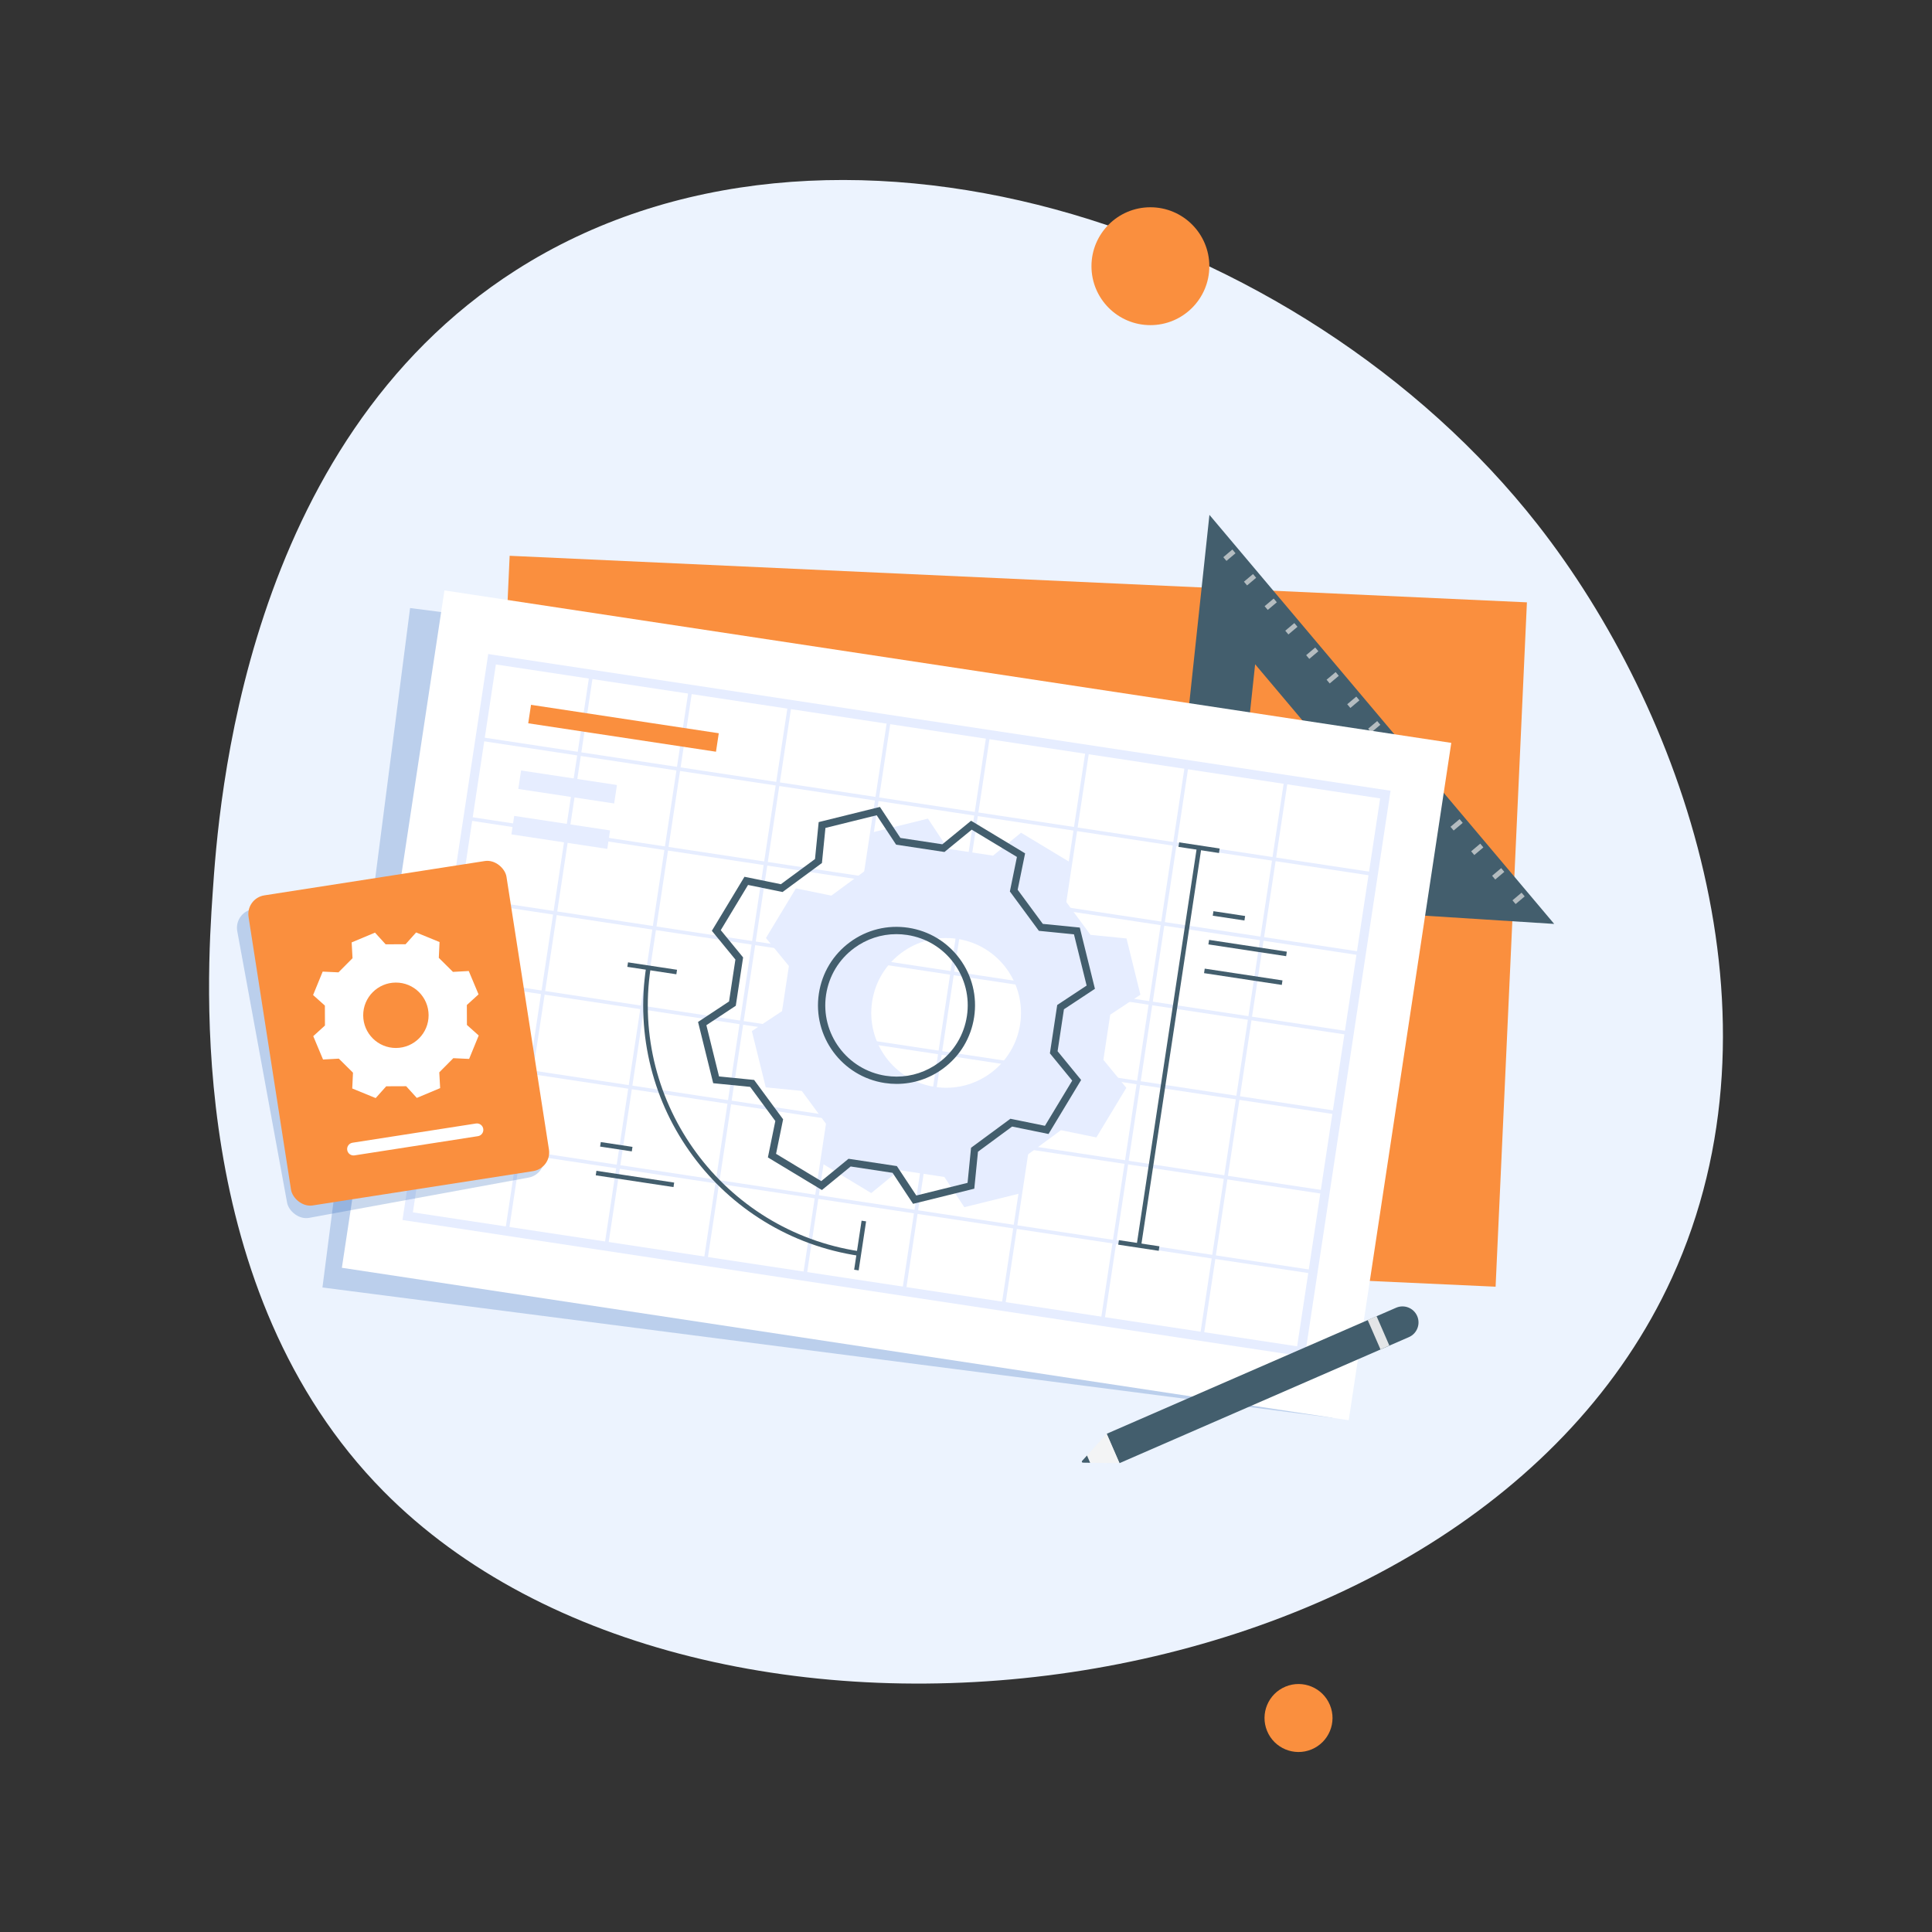 <svg xmlns="http://www.w3.org/2000/svg" viewBox="0 0 2000 2000"><rect x="0" y="0" width="2000" height="2000" fill="#333333" stroke="none"/><defs><style>      .cls-1 {        fill: #ecf3fe;      }      .cls-1, .cls-2, .cls-3, .cls-4, .cls-5, .cls-6, .cls-7, .cls-8 {        stroke-width: 0px;      }      .cls-2 {        fill: #435e6d;      }      .cls-9 {        isolation: isolate;      }      .cls-3 {        fill: #e5e5e5;        opacity: .7;      }      .cls-4 {        fill: #fff;      }      .cls-5 {        fill: #fa8f3e;      }      .cls-6 {        fill: #e6edff;      }      .cls-7 {        fill: #f4f4f4;        opacity: .9;      }      .cls-8 {        fill: #2a65ba;        mix-blend-mode: multiply;        opacity: .25;      }    </style></defs><g class="cls-9"><g id="_&#xD1;&#xEB;&#xEE;&#xE9;_1" data-name="&#xD1;&#xEB;&#xEE;&#xE9; 1"><g><path class="cls-1" d="m220.15,924.43c6.08-89.4,31.58-464.38,313.94-644.74,323.14-206.4,812.73-49.34,1057.71,263.37,149.27,190.54,262.76,509.11,139.06,779.59-210.34,459.93-1003.44,555.44-1333.72,221.23-205-207.44-182.99-531.15-176.99-619.45Z"></path><circle class="cls-5" cx="1190.89" cy="275.57" r="61.01"></circle><circle class="cls-5" cx="1344.22" cy="1778.48" r="35.19" transform="translate(-578.27 649.79) rotate(-22.5)"></circle></g><rect class="cls-5" x="510.79" y="599.11" width="1054.17" height="709.19" transform="translate(44.72 -46.48) rotate(2.62)"></rect><g><path class="cls-2" d="m1209.4,931.02l399.5,25.42-356.9-423.45-42.6,398.02Zm70.2-59.17l19.71-184.2,165.16,195.96-184.87-11.77Z"></path><rect class="cls-3" x="1569.65" y="923.82" width="5.05" height="12.29" transform="translate(1874.31 2731.43) rotate(-130.13)"></rect><rect class="cls-3" x="1548.27" y="898.44" width="5.05" height="12.29" transform="translate(1858.53 2673.36) rotate(-130.12)"></rect><rect class="cls-3" x="1526.88" y="873.07" width="5.05" height="12.29" transform="translate(1842.77 2615.28) rotate(-130.13)"></rect><rect class="cls-3" x="1505.5" y="847.7" width="5.05" height="12.29" transform="translate(1827 2557.2) rotate(-130.13)"></rect><rect class="cls-3" x="1484.11" y="822.32" width="5.05" height="12.29" transform="translate(1811.23 2499.12) rotate(-130.12)"></rect><rect class="cls-3" x="1462.72" y="796.95" width="5.05" height="12.29" transform="translate(1795.47 2441.04) rotate(-130.13)"></rect><rect class="cls-3" x="1441.34" y="771.58" width="5.05" height="12.29" transform="translate(1779.71 2382.97) rotate(-130.13)"></rect><rect class="cls-3" x="1419.95" y="746.2" width="5.05" height="12.29" transform="translate(1763.93 2324.89) rotate(-130.12)"></rect><rect class="cls-3" x="1398.57" y="720.83" width="5.05" height="12.29" transform="translate(1748.17 2266.81) rotate(-130.13)"></rect><rect class="cls-3" x="1377.18" y="695.46" width="5.05" height="12.29" transform="translate(1732.41 2208.73) rotate(-130.13)"></rect><rect class="cls-3" x="1355.8" y="670.08" width="5.05" height="12.29" transform="translate(1716.63 2150.66) rotate(-130.12)"></rect><rect class="cls-3" x="1334.41" y="644.71" width="5.05" height="12.29" transform="translate(1700.88 2092.58) rotate(-130.13)"></rect><rect class="cls-3" x="1313.03" y="619.34" width="5.05" height="12.29" transform="translate(1685.11 2034.5) rotate(-130.13)"></rect><rect class="cls-3" x="1291.64" y="593.96" width="5.05" height="12.29" transform="translate(1669.34 1976.42) rotate(-130.13)"></rect><rect class="cls-3" x="1270.26" y="568.59" width="5.05" height="12.29" transform="translate(1653.59 1918.34) rotate(-130.13)"></rect></g><rect class="cls-8" x="374.84" y="693.95" width="1054.17" height="709.19" transform="translate(141.54 -106.76) rotate(7.35)"></rect><g><rect class="cls-4" x="400.98" y="686.17" width="1054.17" height="709.19" transform="translate(166.34 -127.26) rotate(8.61)"></rect><path class="cls-6" d="m507.78,680.31l-87.9,580.27,926.6,140.36,1.87.28,87.62-578.41.28-1.87-928.47-140.64Zm566.59,422.84l-99.01-15,11.91-78.63,99.01,15-11.91,78.63Zm15.65-78.06l99.01,15-11.91,78.63-99.01-15,11.91-78.63Zm-308.25-46.69l99.01,15-11.91,78.63-99.01-15,11.91-78.63Zm-15.65,78.06l-99.01-15,11.91-78.63,99.01,15-11.91,78.63Zm118.96-66.23l11.91-78.63,99.01,15-11.91,78.63-99.01-15Zm98.45,18.74l-11.91,78.63-99.01-15,11.91-78.63,99.01,15Zm-102.18-19.3l-99.01-15,11.91-78.63,99.01,15-11.91,78.63Zm-13.04,86.1l-11.91,78.63-99.01-15,11.91-78.63,99.01,15Zm3.74.57l99.01,15-11.91,78.63-99.01-15,11.91-78.63Zm102.75,15.56l99.01,15-11.91,78.63-99.01-15,11.91-78.63Zm13.04-86.1l11.91-78.63,99.01,15-11.91,78.63-99.01-15Zm12.48-82.36l11.91-78.63,99.01,15-11.91,78.63-99.01-15Zm-3.74-.57l-99.01-15,11.91-78.63,99.01,15-11.91,78.63Zm-102.75-15.56l-99.01-15,11.91-78.63,99.01,15-11.91,78.63Zm-102.75-15.56l-99.01-15,11.91-78.63,99.01,15-11.91,78.63Zm-.57,3.74l-11.91,78.63-99.01-15,11.91-78.63,99.01,15Zm-114.66,63.06l-99.01-15,11.91-78.63,99.01,15-11.91,78.63Zm-.57,3.74l-11.91,78.63-99.01-15,11.91-78.63,99.01,15Zm-12.48,82.36l-11.91,78.63-99.01-15,11.91-78.63,99.01,15Zm3.74.57l99.01,15-11.91,78.63-99.01-15,11.91-78.63Zm86.54,97.36l-11.91,78.63-99.01-15,11.91-78.63,99.01,15Zm3.74.57l99.01,15-11.91,78.63-99.01-15,11.91-78.63Zm102.75,15.56l99.01,15-11.91,78.63-99.01-15,11.91-78.63Zm102.75,15.56l99.01,15-11.91,78.63-99.01-15,11.91-78.63Zm102.75,15.56l99.01,15-11.91,78.63-99.01-15,11.91-78.63Zm.57-3.74l11.91-78.63,99.01,15-11.91,78.63-99.01-15Zm114.66-63.06l99.01,15-11.91,78.63-99.01-15,11.91-78.63Zm.57-3.74l11.91-78.63,99.01,15-11.91,78.63-99.01-15Zm12.48-82.36l11.91-78.63,99.01,15-11.91,78.63-99.01-15Zm-3.74-.57l-99.01-15,11.91-78.63,99.01,15-11.91,78.63Zm-86.54-97.36l11.91-78.63,99.01,15-11.91,78.63-99.01-15Zm12.48-82.36l11.91-78.63,99.01,15-11.91,78.63-99.01-15Zm-3.74-.57l-99.01-15,11.91-78.63,99.01,15-11.91,78.63Zm-102.75-15.56l-99.01-15,11.91-78.63,99.01,15-11.91,78.63Zm-102.75-15.56l-99.01-15,11.91-78.63,99.01,15-11.91,78.63Zm-102.75-15.56l-99.01-15,11.91-78.63,99.01,15-11.91,78.63Zm-102.75-15.56l-99.01-15,11.91-78.63,99.01,15-11.91,78.63Zm-.57,3.74l-11.91,78.63-99.01-15,11.91-78.63,99.01,15Zm-114.66,63.06l-99.01-15,11.91-78.63,99.01,15-11.91,78.63Zm-.57,3.74l-11.91,78.63-99.01-15,11.91-78.63,99.01,15Zm-12.48,82.36l-11.91,78.63-99.01-15,11.91-78.63,99.01,15Zm-12.48,82.36l-11.91,78.63-99.01-15,11.91-78.63,99.01,15Zm-12.48,82.36l-11.91,78.63-99.01-15,11.91-78.63,99.01,15Zm3.74.57l99.01,15-11.91,78.63-99.01-15,11.91-78.63Zm86.54,97.36l-11.91,78.63-99.01-15,11.91-78.63,99.01,15Zm3.74.57l99.01,15-11.91,78.63-99.01-15,11.91-78.63Zm102.75,15.56l99.01,15-11.91,78.63-99.01-15,11.91-78.63Zm102.75,15.56l99.01,15-11.91,78.63-99.01-15,11.91-78.63Zm102.75,15.56l99.01,15-11.91,78.63-99.01-15,11.91-78.63Zm102.75,15.56l99.01,15-11.91,78.63-99.01-15,11.91-78.63Zm102.75,15.56l99.01,15-11.91,78.63-99.01-15,11.91-78.63Zm.57-3.74l11.91-78.63,99.01,15-11.91,78.63-99.01-15Zm114.66-63.06l99.01,15-11.91,78.63-99.01-15,11.91-78.63Zm.57-3.74l11.91-78.63,99.01,15-11.91,78.63-99.01-15Zm12.48-82.36l11.91-78.63,99.01,15-11.91,78.63-99.01-15Zm12.48-82.36l11.91-78.63,99.01,15-11.91,78.63-99.01-15Zm12.48-82.36l11.91-78.63,99.01,15-11.91,78.63-99.01-15Zm-3.74-.57l-99.01-15,11.91-78.63,99.01,15-11.91,78.63Zm-86.53-97.36l11.91-78.63,99.01,15-11.91,78.63-99.01-15Zm-707.33-187.58l99.01,15-11.91,78.63-99.01-15,11.91-78.63Zm-74.86,494.17l99.01,15-11.91,78.63-99.01-15,11.91-78.63Zm909.09,218.14l-99.01-15,11.91-78.63,99.01,15-11.91,78.63Zm74.86-494.18l-99.01-15,11.91-78.63,99.01,15-11.91,78.63Z"></path><path class="cls-6" d="m1350.73,1404.45l-4.67-.71-929.41-140.79,88.75-585.88,934.08,141.49-88.75,585.88Zm-923.32-149.42l915.39,138.66,85.92-567.19-915.39-138.66-85.92,567.19Z"></path><path class="cls-6" d="m1149.3,1050.38l31.26-20.66q-7.19-29.08-14.39-58.23l-37.29-3.72c-11.19-15.18-16.84-22.85-28.04-38.04l7.5-36.72q-25.64-15.48-51.35-30.99l-29,23.74-46.72-7.08-20.66-31.26q-29.07,7.19-58.22,14.4l-3.72,37.29c-15.18,11.19-22.85,16.84-38.04,28.03l-36.72-7.49q-15.48,25.64-30.99,51.35l23.74,28.99-7.08,46.72-31.26,20.66q7.19,29.08,14.39,58.23l37.29,3.72c11.19,15.18,16.84,22.85,28.03,38.04l-7.49,36.72q25.64,15.48,51.35,30.99l29-23.74,46.72,7.08,20.66,31.26q29.08-7.19,58.23-14.39l3.71-37.29c15.19-11.19,22.86-16.84,38.04-28.03l36.72,7.49q15.48-25.64,30.99-51.35l-23.74-29,7.08-46.72Zm-181.47,74.79c-42.32-6.41-71.43-45.91-65.02-88.24,6.41-42.32,45.92-71.43,88.23-65.01,42.32,6.41,71.43,45.91,65.02,88.23-6.41,42.32-45.92,71.43-88.24,65.02Z"></path><rect class="cls-5" x="547.1" y="744.27" width="196.58" height="19.34" transform="translate(120.2 -88.16) rotate(8.61)"></rect><rect class="cls-6" x="537.35" y="805.04" width="100.38" height="19.34" transform="translate(128.65 -78.81) rotate(8.61)"></rect><rect class="cls-6" x="530.23" y="852.06" width="100.38" height="19.34" transform="translate(135.61 -77.21) rotate(8.61)"></rect><path class="cls-2" d="m945.21,1246.2l-21.21-32.09-43.4-6.57-29.76,24.37-55.92-33.75,7.69-37.69-26.04-35.33-38.27-3.81-15.68-63.41,32.09-21.21,6.57-43.4-24.37-29.75,33.75-55.92,37.69,7.69,35.33-26.04,3.81-38.27,63.4-15.68,21.21,32.09,43.4,6.57,29.76-24.37,55.92,33.75-7.7,37.69c10.22,13.86,15.83,21.48,26.04,35.33l38.27,3.81,15.68,63.41-32.09,21.2-6.57,43.4,24.37,29.76-33.75,55.92-37.69-7.69c-13.86,10.21-21.48,15.83-35.34,26.04l-3.81,38.27-63.41,15.68Zm-66.8-46.64l50.04,7.58,20.12,30.44,53.05-13.11,3.61-36.31,1.35-1c15.19-11.19,22.86-16.84,38.04-28.03l1.35-1,35.75,7.3,28.24-46.79-23.11-28.23,7.58-50.04,30.44-20.11-13.11-53.05-36.31-3.62-1.08-1.47c-11.13-15.11-16.78-22.78-27.95-37.92l-1-1.35,7.3-35.75-46.79-28.24-28.23,23.11-50.04-7.58-20.12-30.44-53.05,13.12-3.62,36.31-40.74,30.02-35.75-7.3-28.24,46.79,23.12,28.23-7.58,50.04-30.44,20.12,13.11,53.05,36.31,3.62,30.02,40.74-7.3,35.75,46.78,28.24,28.23-23.12Zm49.82-77.5c-4.1,0-8.22-.31-12.35-.93-44.31-6.71-74.9-48.23-68.19-92.54,3.25-21.47,14.67-40.38,32.15-53.26,17.48-12.88,38.93-18.18,60.39-14.93,21.47,3.25,40.38,14.67,53.26,32.14,12.88,17.48,18.18,38.92,14.93,60.39-3.25,21.47-14.67,40.38-32.15,53.26-14.12,10.4-30.83,15.86-48.05,15.86Zm-.33-155.03c-15.62,0-30.77,4.95-43.58,14.39-15.85,11.68-26.21,28.84-29.16,48.3-6.09,40.19,21.66,77.84,61.85,83.93,3.74.57,7.48.85,11.2.85,15.62,0,30.77-4.95,43.58-14.39,15.85-11.68,26.21-28.84,29.16-48.31,2.95-19.47-1.86-38.92-13.54-54.77-11.68-15.85-28.84-26.21-48.31-29.16-3.74-.57-7.48-.85-11.2-.85Z"></path><path class="cls-2" d="m888.8,1299.97c-34.99-5.3-67.9-17.3-97.81-35.65-28.89-17.73-53.78-40.62-73.98-68.03-20.2-27.41-34.69-57.96-43.07-90.81-8.68-34.01-10.39-68.99-5.09-103.98l4.67.71c-21.26,140.35,75.63,271.83,215.98,293.09l-.71,4.67Z"></path><rect class="cls-2" x="672.81" y="976.8" width="4.72" height="51.32" transform="translate(-417.1 1519.88) rotate(-81.39)"></rect><rect class="cls-2" x="864.74" y="1287.02" width="51.32" height="4.72" transform="translate(-517.75 1976.71) rotate(-81.39)"></rect><rect class="cls-2" x="1238.99" y="856.39" width="4.72" height="42.4" transform="translate(187.74 1973.5) rotate(-81.39)"></rect><rect class="cls-2" x="1176.6" y="1268.2" width="4.72" height="42.4" transform="translate(-272.47 2261.96) rotate(-81.39)"></rect><rect class="cls-2" x="1001.9" y="1081.14" width="416.51" height="4.72" transform="translate(-42.32 2117.79) rotate(-81.39)"></rect><rect class="cls-2" x="635.65" y="1170.58" width="4.72" height="33.18" transform="translate(-631.32 1640.18) rotate(-81.39)"></rect><rect class="cls-2" x="654.98" y="1179.82" width="4.72" height="81.4" transform="translate(-647.86 1687.65) rotate(-81.39)"></rect><rect class="cls-2" x="1269.9" y="931.54" width="4.72" height="33.18" transform="translate(144.28 2064.05) rotate(-81.39)"></rect><rect class="cls-2" x="1289.24" y="940.78" width="4.72" height="81.4" transform="translate(127.74 2111.51) rotate(-81.39)"></rect><rect class="cls-2" x="1284.73" y="970.52" width="4.72" height="81.4" transform="translate(94.51 2132.35) rotate(-81.39)"></rect></g><rect class="cls-8" x="269.25" y="917.64" width="270.22" height="324.87" rx="19.58" ry="19.58" transform="translate(-188.39 90.77) rotate(-10.4)"></rect><rect class="cls-5" x="277.63" y="907.19" width="270.22" height="324.87" rx="19.58" ry="19.58" transform="translate(-159.6 76.21) rotate(-8.85)"></rect><path class="cls-4" d="m483.28,1040.38l12.11-11.02q-5.06-12.07-10.13-24.17l-16.35.9c-5.85-5.8-8.8-8.73-14.66-14.54l.77-16.35q-12.11-4.96-24.25-9.93l-10.92,12.2-20.64.08-11.02-12.11q-12.07,5.06-24.16,10.13l.9,16.35c-5.8,5.85-8.73,8.8-14.54,14.65l-16.35-.77q-4.96,12.11-9.93,24.25l12.2,10.92.08,20.64-12.11,11.02q5.06,12.07,10.13,24.17l16.35-.9c5.85,5.8,8.8,8.73,14.65,14.54l-.77,16.35q12.11,4.96,24.25,9.93l10.92-12.2,20.64-.08,11.02,12.11q12.07-5.06,24.17-10.13l-.9-16.35c5.8-5.85,8.74-8.8,14.54-14.65l16.35.77q4.96-12.11,9.93-24.25l-12.2-10.92-.08-20.64Zm-73.31,44.48c-18.7.08-33.92-15.02-33.99-33.72-.08-18.7,15.02-33.91,33.72-33.99,18.7-.08,33.92,15.02,33.99,33.71.08,18.7-15.02,33.92-33.72,33.99Z"></path><path class="cls-4" d="m494.74,1176.16l-127.74,19.88c-3.62.56-7.01-1.91-7.57-5.53h0c-.56-3.62,1.91-7.01,5.53-7.57l127.74-19.88c3.62-.56,7.01,1.91,7.57,5.53h0c.56,3.62-1.91,7.01-5.53,7.57Z"></path><g><path class="cls-2" d="m1145.65,1484.23l299.58-130.46c8.4-3.66,18.18.19,21.83,8.59h0c3.66,8.4-.19,18.18-8.59,21.83l-299.58,130.46-13.25-30.42Z"></path><rect class="cls-7" x="1422.01" y="1363.2" width="10.03" height="33.18" transform="translate(3286.27 2075.07) rotate(156.47)"></rect><polygon class="cls-7" points="1158.89 1514.65 1145.65 1484.23 1125.25 1506.74 1128.52 1514.24 1158.89 1514.65"></polygon><path class="cls-2" d="m1120.96,1514.14l7.56.1-3.27-7.51-5.08,5.6c-.62.69-.14,1.79.79,1.81Z"></path></g></g></g></svg>